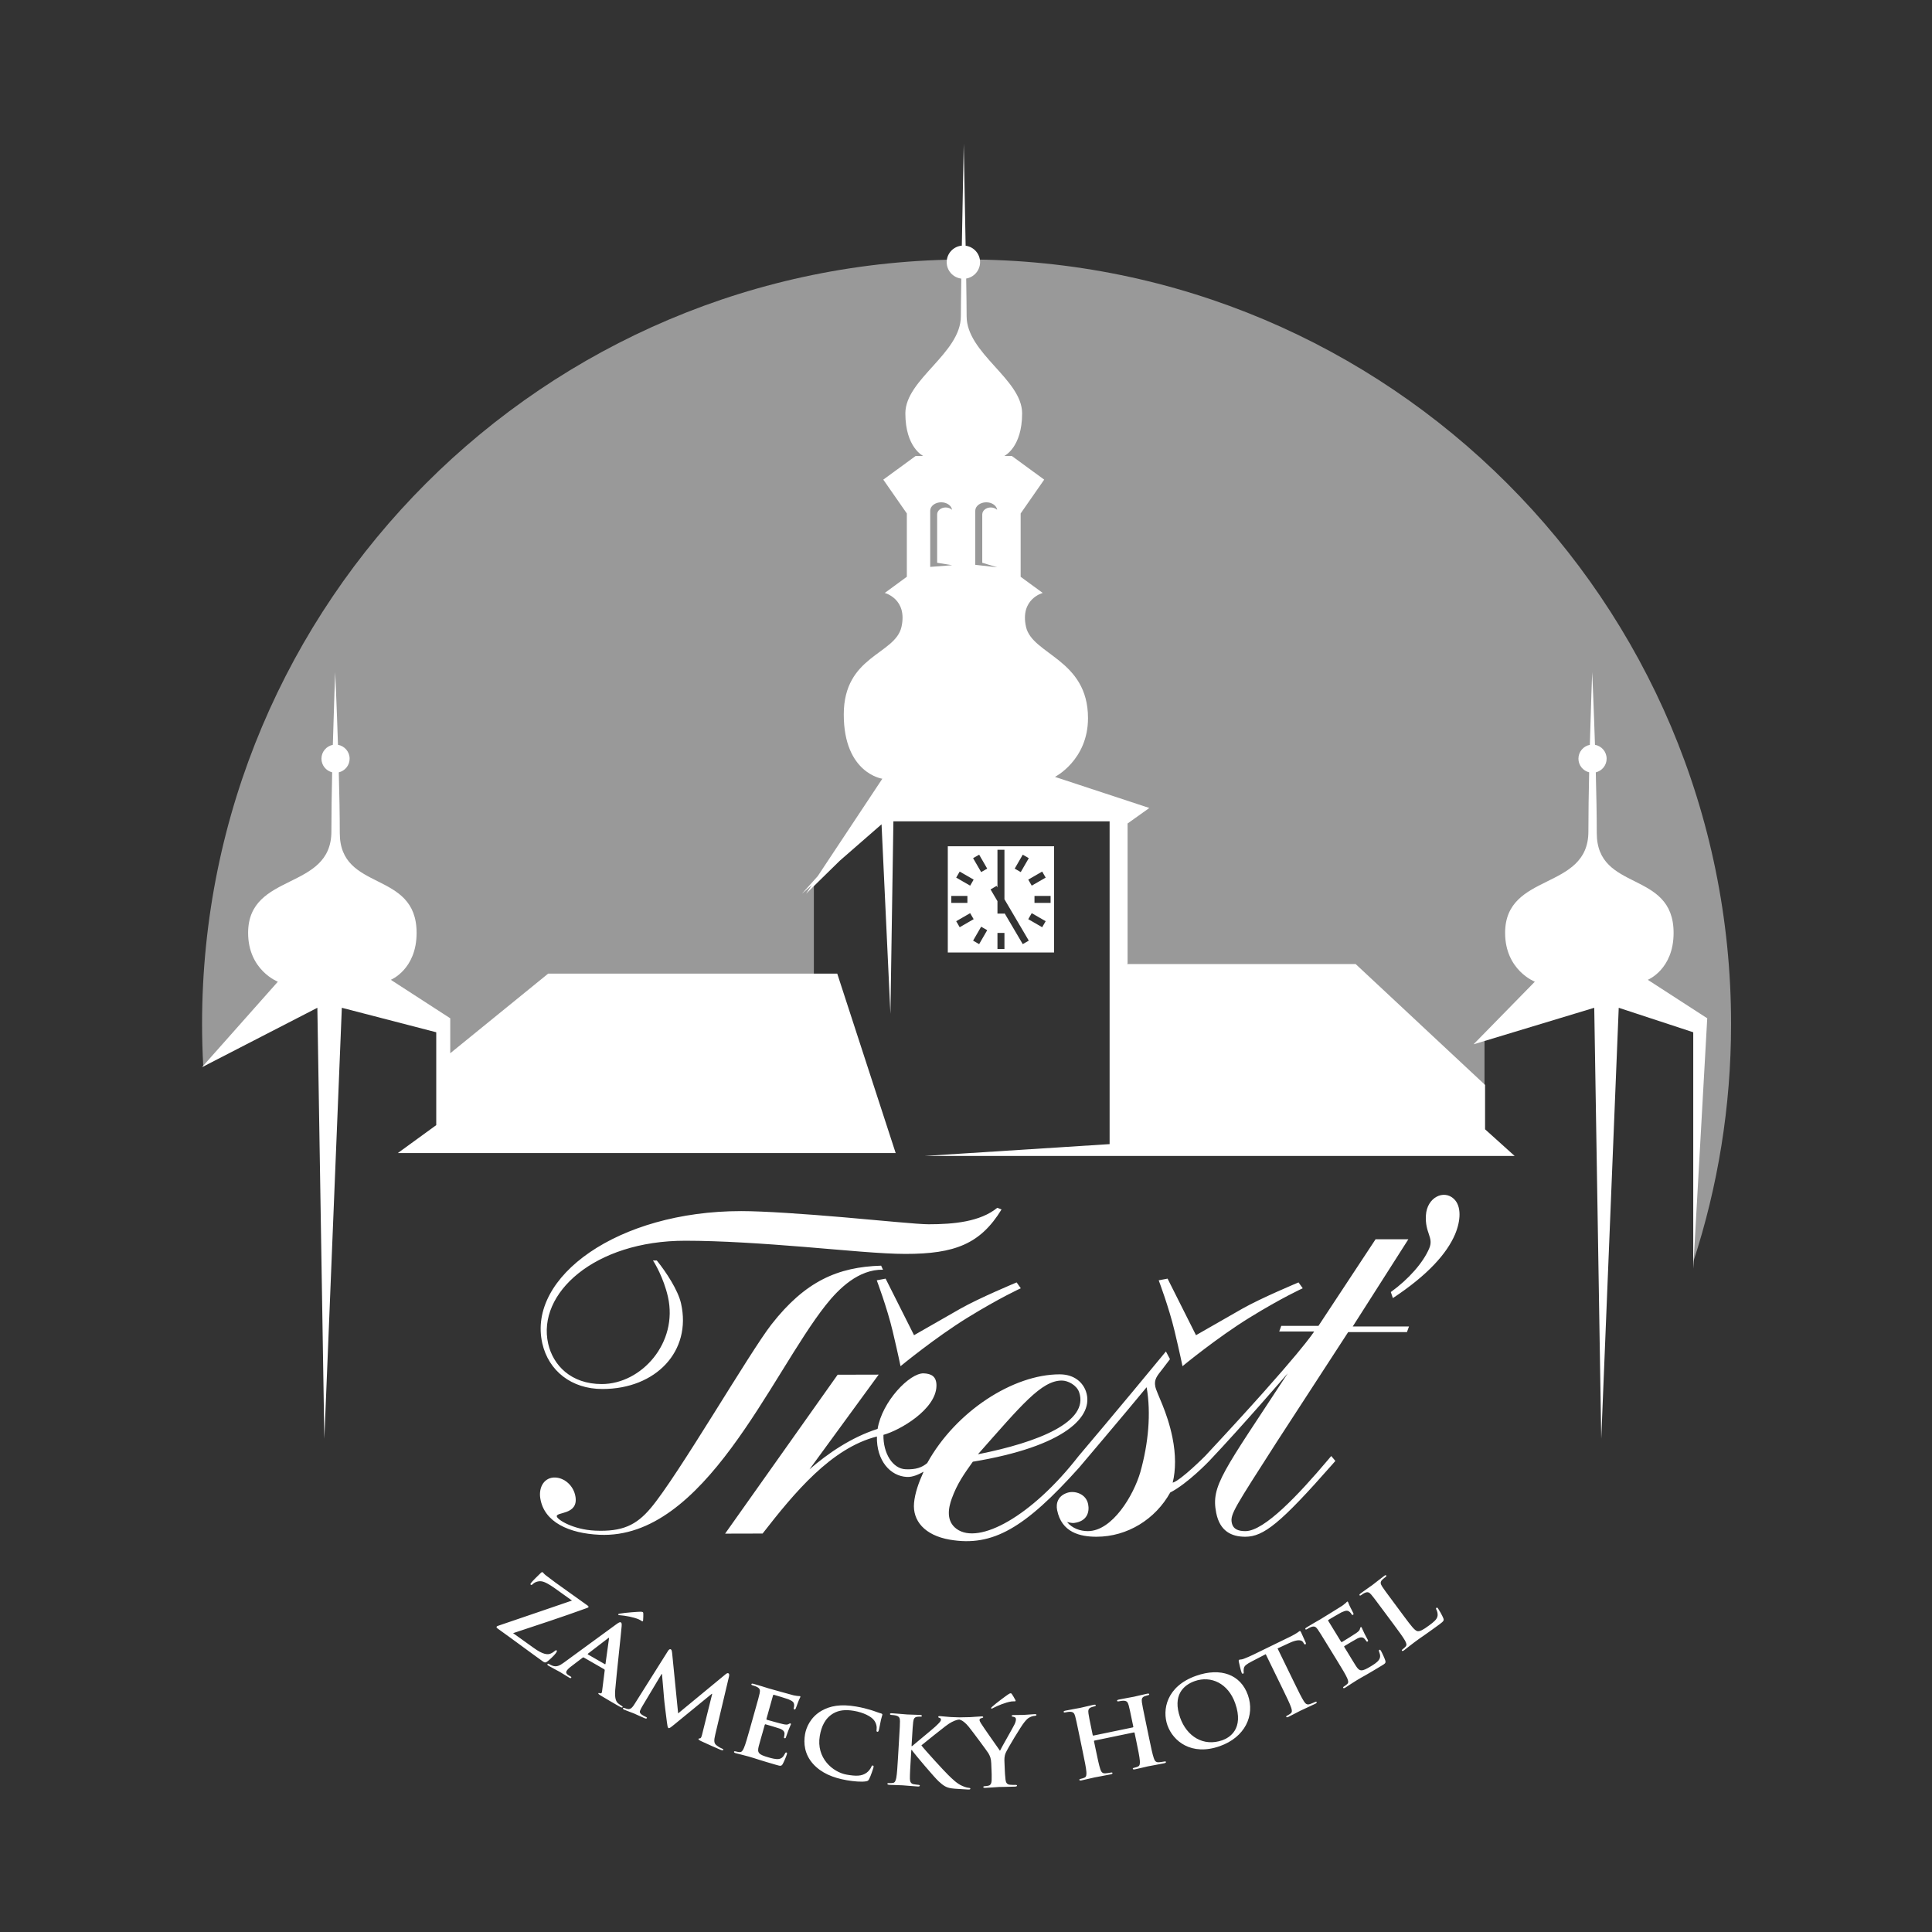 <?xml version="1.0" encoding="UTF-8" standalone="no"?>
<!DOCTYPE svg PUBLIC "-//W3C//DTD SVG 1.1//EN" "http://www.w3.org/Graphics/SVG/1.1/DTD/svg11.dtd">
<svg width="50px" height="50px" viewBox="0 0 100 100" version="1.1" xmlns="http://www.w3.org/2000/svg" xmlns:xlink="http://www.w3.org/1999/xlink" xml:space="preserve" style="fill-rule:evenodd;clip-rule:evenodd;stroke-linejoin:round;stroke-miterlimit:1.414;">
    <rect x="0" y="0" width="100" height="100" fill="#333333" stroke="none"/>
    <g transform="matrix(0.587,0,0,0.587,-125.155,-156.244)">
        <path d="M241.868,353.529L252.358,356.58L252.358,361.732L262.087,353.337L284.975,353.337L284.975,344.221L291.843,337.126L311.874,337.126L311.874,352.575L332.475,352.575L344.111,363.448L344.111,357.726L354.639,353.337L362.994,356.772L362.531,377.404C364.683,370.812 365.852,363.775 365.852,356.464C365.852,319.235 335.672,289.054 298.44,289.054C261.208,289.054 231.029,319.235 231.029,356.464C231.029,357.72 231.067,358.967 231.134,360.207L241.868,353.529" style="fill:white;fill-opacity:0.5;fill-rule:nonzero;"/>
    </g>
    <g transform="matrix(0.587,0,0,0.587,-125.155,-156.244)">
        <path d="M306.838,387.906C307.388,387.906 308.154,388.319 308.366,388.936C309.258,391.543 304.797,393.346 299.443,394.408C303.243,390.116 305.036,387.905 306.838,387.906ZM316.398,397.779C317.959,396.973 319.841,394.994 319.841,394.994C322.699,391.983 326.76,387.269 326.76,387.269C321.059,395.982 319.97,397.165 320.453,399.578C320.776,401.187 321.794,401.679 323.018,401.679C324.629,401.679 326.117,400.503 330.689,395.304L330.96,394.994L330.595,394.561L330.281,394.933C327.719,397.966 324.695,401.184 323.028,401.184C322.472,401.184 321.947,401.06 321.825,400.441C321.674,399.698 322.106,399.078 325.791,393.323L332.09,383.633L337.272,383.633L337.452,383.139L332.492,383.139L337.397,375.447L334.506,375.447L329.469,383.085L326.189,383.085L326.009,383.579L329.09,383.579C329.09,383.579 328.043,385.379 319.477,394.561C319.477,394.561 317.355,396.695 316.615,396.913C316.89,395.799 316.897,394.439 316.598,392.952C316.127,390.6 315.206,389.053 315.082,388.433C314.958,387.814 315.229,387.506 315.718,386.886L316.377,386.021L316.019,385.341C311.815,390.443 308.314,394.571 308.314,394.571C304.184,399.886 299.525,402.42 297.562,400.989C296.611,400.296 296.837,399.135 297.134,398.317C297.614,396.992 298.219,396.148 298.992,395.063C307.128,393.714 309.719,391.063 308.968,388.868C308.709,388.114 307.982,387.36 306.651,387.359C302.561,387.355 297.494,390.612 294.97,395.183C294.502,395.574 293.98,395.764 293.069,395.729C291.925,395.685 291.076,394.319 291.111,392.694C292.551,392.299 295.741,390.462 295.785,388.385C295.804,387.542 295.332,387.299 294.663,387.272C293.423,387.225 290.981,389.768 290.596,392.169C288.251,392.918 286.178,394.358 284.591,395.734L290.69,387.384L287.072,387.393L277.149,401.405L280.454,401.397C283.254,397.803 286.502,393.86 290.534,392.84C290.488,394.969 291.72,396.349 293.196,396.407C293.688,396.426 294.192,396.199 294.651,395.945C294.21,396.921 293.889,397.827 293.809,398.698C293.665,400.263 294.739,401.558 296.974,401.939C300.751,402.583 303.589,400.905 308.354,395.594C308.354,395.594 312.484,390.725 314.317,388.496C314.719,390.786 314.476,393.442 313.762,395.982C313.17,398.022 311.298,401.184 309.13,401.184C308.463,401.184 307.745,400.936 307.301,400.379C307.301,400.379 307.699,400.491 307.918,400.464C309.08,400.319 309.294,399.488 309.159,398.807C308.973,397.879 307.969,397.599 307.344,397.796C306.512,398.056 306.302,398.72 306.425,399.328C306.82,401.308 308.452,401.679 309.898,401.679C312.62,401.679 315.092,400.133 316.398,397.779ZM317.48,386.64C317.48,386.64 320.52,384.129 323.398,382.356C326.274,380.583 328.083,379.77 328.083,379.77L327.712,379.253C327.712,379.253 324.424,380.62 322.739,381.579C321.054,382.54 318.671,383.907 318.671,383.907L316.165,378.92L315.382,379.068C315.382,379.068 316.289,381.469 316.781,383.537C317.274,385.606 317.48,386.64 317.48,386.64ZM338.944,373.329C338.846,374.915 339.655,375.27 339.235,376.253C338.702,377.509 337.43,378.963 335.849,380.103L336.031,380.636C339.137,378.583 340.793,376.697 341.513,375.014C342.019,373.816 342.093,372.535 341.412,371.889C340.517,371.041 339.039,371.761 338.944,373.329ZM295.095,374.126C294.118,374.126 290.979,373.799 287.592,373.509C284.205,373.218 280.572,372.965 278.569,372.965C267.668,372.965 259.702,378.775 261.029,384.621C261.58,387.054 263.604,388.652 266.329,388.652C271.055,388.652 274.216,385.311 273.261,381.099C272.996,379.936 271.953,378.339 271.126,377.32L270.785,377.32C270.904,377.469 271.728,378.846 272.107,380.519C273.029,384.585 269.766,388.216 266.272,388.216C263.546,388.216 261.976,386.545 261.548,384.657C260.543,380.227 265.62,375.578 273.627,375.578C276.777,375.578 280.583,375.833 284.142,376.123C287.699,376.414 290.966,376.74 293.051,376.74C297.389,376.74 299.661,375.869 301.524,372.819L301.15,372.674C299.641,373.907 297.308,374.126 295.095,374.126ZM286.019,381.261C287.188,379.779 288.927,378.091 291.07,378.133L290.907,377.777C287.087,377.89 284.212,379.149 281.238,382.954C279.294,385.444 272.969,396.346 270.581,399.163C269.33,400.641 268.109,401.252 265.68,401.14C263.748,401.051 262.35,400.175 262.306,399.883C262.242,399.474 264.206,399.768 263.957,398.163C263.803,397.169 262.987,396.494 262.186,396.457C261.219,396.413 260.697,397.287 260.851,398.28C261.181,400.412 263.415,401.383 266.066,401.506C275.341,401.932 281.139,387.44 286.019,381.261ZM292.618,386.64C292.618,386.64 295.659,384.129 298.534,382.356C301.416,380.583 303.223,379.77 303.223,379.77L302.854,379.253C302.854,379.253 299.563,380.62 297.878,381.579C296.193,382.54 293.809,383.907 293.809,383.907L291.301,378.92L290.521,379.068C290.521,379.068 291.427,381.469 291.92,383.537C292.411,385.606 292.618,386.64 292.618,386.64ZM320.994,419.623C319.314,420.215 317.851,419.27 317.273,417.633C316.581,415.672 317.551,414.765 318.556,414.409C319.991,413.904 321.506,414.601 322.127,416.364C322.928,418.64 321.606,419.406 320.994,419.623ZM318.677,413.942C316.053,414.868 315.677,416.956 316.151,418.302C316.643,419.695 318.254,421.03 320.765,420.146C322.988,419.362 323.884,417.445 323.248,415.641C322.615,413.838 320.856,413.175 318.677,413.942ZM305.849,345.787L304.429,345.787L304.429,345.173L305.849,345.173L305.849,345.787ZM305.108,347.934L303.879,347.224L304.186,346.693L305.416,347.403L305.108,347.934ZM303.395,349.424L301.78,346.681L301.78,346.735L301.164,346.734L301.164,345.634L300.555,344.599L301.088,344.291L301.164,344.422L301.164,341.105L301.78,341.105L301.78,345.468L303.927,349.116L303.395,349.424ZM301.78,349.857L301.164,349.856L301.164,348.437L301.78,348.437L301.78,349.857ZM299.727,343.072L299.016,341.844L299.55,341.537L300.26,342.766L299.727,343.072ZM299.549,349.424L299.016,349.116L299.727,347.887L300.26,348.195L299.549,349.424ZM297.526,347.403L298.756,346.693L299.065,347.224L297.834,347.934L297.526,347.403ZM297.094,345.173L298.514,345.173L298.514,345.787L297.094,345.787L297.094,345.173ZM297.834,343.026L299.065,343.735L298.756,344.268L297.526,343.559L297.834,343.026ZM303.394,341.537L303.927,341.844L303.217,343.072L302.685,342.766L303.394,341.537ZM305.416,343.559L304.186,344.268L303.879,343.735L305.108,343.026L305.416,343.559ZM306.157,340.796L296.785,340.796L296.785,350.164L306.157,350.164L306.157,340.796ZM315.864,421.501C315.728,421.529 315.525,421.555 315.395,421.565C315.114,421.588 315.024,421.419 314.948,421.196C314.83,420.854 314.696,420.208 314.54,419.456L314.242,418.018C313.985,416.774 313.937,416.546 313.9,416.28C313.86,415.99 313.903,415.836 314.14,415.744C314.245,415.705 314.326,415.681 314.399,415.665C314.507,415.643 314.558,415.615 314.547,415.558C314.534,415.501 314.468,415.497 314.341,415.524C313.986,415.597 313.42,415.74 313.202,415.785C312.956,415.836 312.38,415.931 311.888,416.032C311.761,416.059 311.702,416.088 311.713,416.145C311.725,416.202 311.784,416.207 311.883,416.188C312.01,416.161 312.167,416.136 312.242,416.138C312.553,416.133 312.653,416.248 312.729,416.523C312.801,416.781 312.849,417.01 313.106,418.252L313.142,418.423C313.15,418.465 313.125,418.487 313.098,418.492L309.629,419.211C309.603,419.217 309.572,419.206 309.563,419.165L309.527,418.993C309.271,417.751 309.223,417.523 309.187,417.256C309.146,416.968 309.19,416.814 309.427,416.721C309.531,416.683 309.611,416.657 309.685,416.643C309.793,416.621 309.845,416.593 309.832,416.534C309.821,416.478 309.754,416.475 309.626,416.501C309.273,416.574 308.705,416.717 308.488,416.763C308.242,416.814 307.664,416.907 307.174,417.01C307.047,417.035 306.987,417.066 306.999,417.122C307.011,417.18 307.069,417.185 307.168,417.164C307.295,417.137 307.452,417.113 307.529,417.114C307.84,417.11 307.94,417.226 308.015,417.499C308.087,417.758 308.134,417.987 308.393,419.229L308.691,420.668C308.847,421.419 308.982,422.065 309.005,422.418C309.019,422.662 309.011,422.852 308.836,422.923C308.758,422.956 308.653,422.995 308.516,423.024C308.407,423.045 308.375,423.077 308.385,423.118C308.396,423.177 308.464,423.187 308.582,423.162C308.947,423.088 309.513,422.945 309.721,422.902C309.976,422.848 310.553,422.755 311.143,422.632C311.253,422.61 311.32,422.569 311.308,422.512C311.3,422.471 311.249,422.456 311.15,422.477C311.013,422.505 310.81,422.529 310.68,422.54C310.401,422.564 310.308,422.396 310.233,422.173C310.116,421.83 309.983,421.185 309.826,420.432L309.676,419.714C309.668,419.673 309.694,419.658 309.721,419.653L313.191,418.934C313.218,418.928 313.248,418.939 313.255,418.972L313.405,419.692C313.56,420.444 313.695,421.09 313.72,421.442C313.733,421.686 313.725,421.875 313.55,421.945C313.471,421.98 313.366,422.019 313.228,422.047C313.121,422.069 313.089,422.101 313.098,422.141C313.109,422.198 313.178,422.211 313.305,422.184C313.66,422.111 314.227,421.968 314.435,421.924C314.69,421.871 315.268,421.777 315.858,421.655C315.967,421.632 316.034,421.592 316.023,421.536C316.015,421.495 315.964,421.48 315.864,421.501ZM299.208,315.978L299.208,311.207C299.208,310.797 299.644,310.465 300.179,310.465C300.678,310.465 301.085,310.757 301.137,311.128C300.998,311.001 300.8,310.92 300.576,310.92C300.16,310.92 299.824,311.195 299.824,311.535L299.824,315.798L301.147,316.195L299.208,315.978ZM295.234,316.161L295.234,311.207C295.234,310.797 295.668,310.465 296.203,310.465C296.702,310.465 297.109,310.757 297.16,311.128C297.023,311.001 296.824,310.92 296.6,310.92C296.185,310.92 295.846,311.195 295.846,311.535L295.846,315.798L297.17,316.011L295.234,316.161ZM344.16,361.838L332.747,351.18L312.607,351.18L312.637,351.113L312.637,338.788L314.555,337.419L306.235,334.678C306.235,334.678 309.148,333.195 309.148,329.497C309.148,324.293 304.23,323.909 303.681,321.445C303.134,318.98 305.157,318.459 305.157,318.459L303.208,317.031L303.208,311.451L305.285,308.466L302.431,306.38L301.765,306.38C301.765,306.38 303.339,305.638 303.339,302.625C303.339,299.612 298.445,297.341 298.445,294.054C298.445,293.445 298.43,292.227 298.407,290.735C299.101,290.617 299.631,290.017 299.631,289.289C299.631,288.547 299.076,287.938 298.358,287.84C298.284,283.581 298.191,278.843 298.191,278.843C298.191,278.843 298.096,283.576 298.022,287.834C297.275,287.903 296.688,288.526 296.688,289.289C296.688,290.039 297.25,290.65 297.975,290.742C297.952,292.232 297.937,293.446 297.937,294.054C297.937,297.341 293.043,299.612 293.043,302.625C293.043,305.638 294.618,306.38 294.618,306.38L293.952,306.38L291.097,308.466L293.174,311.451L293.174,317.031L291.227,318.459C291.227,318.459 293.249,318.98 292.702,321.445C292.153,323.909 287.612,323.969 287.612,329.173C287.612,334.378 291.013,334.84 291.013,334.84L285.315,343.432L283.922,344.981L284.792,344.221L284.289,344.981L287.262,342.069L290.943,338.859L291.726,355.57L291.988,338.597L311.053,338.597L311.053,367.059L294.714,368.104L346.771,368.104L344.16,365.753L344.16,361.838ZM248.286,367.849L292.19,367.849L287.037,352.025L261.547,352.025L252.912,359.046L252.912,355.963L247.671,352.57C247.671,352.57 249.946,351.661 249.946,348.433C249.946,342.855 243.172,344.871 243.172,339.627C243.172,338.062 243.136,336.166 243.085,334.277C243.632,334.147 244.04,333.658 244.04,333.072C244.04,332.459 243.597,331.952 243.013,331.85C242.901,328.367 242.768,325.443 242.768,325.443C242.768,325.443 242.655,328.35 242.56,331.852C241.988,331.964 241.556,332.466 241.556,333.072C241.556,333.654 241.959,334.14 242.5,334.274C242.46,336.089 242.432,337.923 242.432,339.493C242.432,344.737 235.09,343.056 235.09,348.433C235.09,351.729 237.712,352.736 237.712,352.736L231.019,360.278L241.195,355.037L241.811,393.036L243.353,355.037L251.678,357.196L251.678,365.384L248.286,367.849ZM329.149,416.259C329.025,416.32 328.833,416.395 328.709,416.437C328.444,416.527 328.315,416.388 328.187,416.19C327.988,415.887 327.7,415.294 327.362,414.604L325.863,411.527L326.923,411.037C327.673,410.692 328.001,410.791 328.113,410.978L328.161,411.056C328.225,411.164 328.26,411.195 328.326,411.162C328.377,411.137 328.371,411.084 328.342,411.006C328.247,410.812 328.021,410.279 327.944,410.122C327.888,410.01 327.858,409.969 327.8,409.998C327.767,410.014 327.706,410.062 327.593,410.146C327.476,410.222 327.302,410.332 327.035,410.463L323.735,412.071C323.458,412.207 323.133,412.347 322.881,412.442C322.665,412.527 322.546,412.493 322.48,412.526C322.43,412.55 322.427,412.608 322.45,412.717C322.462,412.786 322.636,413.545 322.695,413.666C322.735,413.748 322.77,413.777 322.828,413.749C322.877,413.725 322.889,413.683 322.875,413.614C322.863,413.546 322.861,413.437 322.889,413.282C322.934,413.057 323.116,412.922 323.592,412.671L324.82,412.035L326.32,415.112C326.656,415.802 326.945,416.396 327.057,416.731C327.137,416.96 327.168,417.15 327.017,417.261C326.949,417.313 326.856,417.376 326.732,417.438C326.631,417.486 326.608,417.525 326.626,417.562C326.653,417.615 326.722,417.609 326.829,417.557C327.164,417.395 327.678,417.116 327.869,417.023C328.102,416.907 328.64,416.674 329.191,416.405C329.282,416.361 329.338,416.306 329.312,416.254C329.293,416.216 329.241,416.214 329.149,416.259ZM334.981,411.742C334.937,411.672 334.904,411.613 334.84,411.653C334.784,411.688 334.785,411.726 334.818,411.814C334.942,412.139 334.938,412.347 334.784,412.559C334.632,412.77 334.3,412.974 334.094,413.1C333.286,413.595 333.095,413.566 332.779,413.083C332.644,412.882 332.25,412.223 332.102,411.981L331.757,411.419C331.732,411.377 331.721,411.343 331.76,411.319C331.95,411.202 332.739,410.73 332.897,410.652C333.206,410.5 333.383,410.539 333.509,410.656C333.59,410.736 333.646,410.827 333.699,410.894C333.72,410.929 333.753,410.947 333.809,410.914C333.88,410.87 333.831,410.792 333.797,410.736C333.767,410.686 333.616,410.387 333.535,410.239C333.346,409.857 333.306,409.724 333.281,409.681C333.255,409.638 333.222,409.638 333.19,409.658C333.151,409.682 333.141,409.737 333.12,409.827C333.093,409.944 332.988,410.037 332.807,410.167C332.633,410.293 331.724,410.852 331.55,410.958C331.503,410.987 331.478,410.963 331.447,410.913L330.343,409.112C330.313,409.065 330.315,409.032 330.354,409.008C330.512,408.911 331.351,408.416 331.494,408.348C331.915,408.149 332.047,408.185 332.182,408.279C332.274,408.34 332.355,408.456 332.387,408.506C332.426,408.569 332.464,408.597 332.519,408.562C332.575,408.527 332.564,408.477 332.55,408.436C332.513,408.34 332.337,408.018 332.301,407.942C332.124,407.599 332.111,407.489 332.08,407.44C332.058,407.404 332.034,407.38 331.993,407.405C331.953,407.43 331.919,407.48 331.885,407.512C331.829,407.565 331.712,407.656 331.57,407.762C331.425,407.861 329.851,408.827 329.598,408.983C329.489,409.051 329.301,409.155 329.091,409.273C328.894,409.395 328.66,409.529 328.447,409.659C328.327,409.732 328.282,409.78 328.312,409.829C328.342,409.881 328.4,409.864 328.486,409.811C328.597,409.743 328.737,409.668 328.807,409.645C329.099,409.533 329.232,409.609 329.398,409.84C329.551,410.059 329.673,410.259 330.337,411.34L331.106,412.592C331.506,413.246 331.853,413.809 331.995,414.132C332.091,414.358 332.149,414.538 332.007,414.663C331.945,414.722 331.859,414.795 331.74,414.866C331.646,414.925 331.626,414.966 331.649,415.002C331.679,415.052 331.746,415.039 331.85,414.976C332.008,414.879 332.204,414.738 332.387,414.626C332.573,414.503 332.746,414.397 332.832,414.343C333.071,414.197 333.319,414.054 333.668,413.861C334.013,413.658 334.456,413.406 335.048,413.042C335.35,412.858 335.421,412.814 335.363,412.596C335.314,412.429 335.081,411.905 334.981,411.742ZM340.02,408.014C339.959,407.935 339.928,407.905 339.875,407.945C339.817,407.988 339.83,408.039 339.868,408.106C339.948,408.244 339.999,408.498 339.973,408.653C339.922,408.971 339.635,409.194 339.242,409.487C338.661,409.919 338.433,410.015 338.233,410.009C337.987,410.004 337.642,409.542 337.003,408.684L336.128,407.505C335.371,406.486 335.233,406.299 335.088,406.073C334.928,405.829 334.903,405.67 335.078,405.487C335.159,405.407 335.274,405.312 335.355,405.251C335.444,405.186 335.479,405.138 335.444,405.091C335.41,405.044 335.346,405.069 335.242,405.148C334.952,405.362 334.423,405.787 334.245,405.92C334.043,406.069 333.56,406.397 333.209,406.658C333.098,406.741 333.056,406.792 333.092,406.839C333.125,406.887 333.181,406.866 333.262,406.807C333.359,406.734 333.452,406.675 333.522,406.643C333.803,406.509 333.943,406.57 334.127,406.787C334.301,406.99 334.441,407.179 335.198,408.196L336.075,409.375C336.532,409.993 336.925,410.522 337.097,410.831C337.212,411.047 337.284,411.222 337.157,411.36C337.099,411.423 337.019,411.503 336.907,411.586C336.818,411.653 336.803,411.695 336.827,411.728C336.864,411.775 336.93,411.757 337.027,411.684C337.176,411.573 337.359,411.416 337.531,411.289C337.704,411.15 337.868,411.029 337.95,410.968C338.255,410.74 338.529,410.548 338.872,410.313C339.212,410.07 339.611,409.795 340.146,409.398C340.534,409.11 340.545,409.049 340.481,408.867C340.396,408.63 340.075,408.088 340.02,408.014ZM262.209,411.963C262.326,411.8 262.345,411.742 262.284,411.698C262.239,411.666 262.195,411.696 262.131,411.752C262.04,411.832 261.907,411.922 261.762,411.983C261.496,412.099 261.08,412.059 260.31,411.509L258.455,410.181C260.562,409.482 262.821,408.746 264.95,407.97C265.014,407.945 265.074,407.925 265.102,407.885C265.127,407.851 265.089,407.792 265.013,407.738L262.711,406.093C262.402,405.871 262.035,405.62 261.338,405.078C261.154,404.939 261.137,404.865 261.07,404.817C261.024,404.784 260.97,404.796 260.887,404.88C260.704,405.058 260.149,405.594 260.037,405.751C259.979,405.833 259.962,405.872 260.014,405.91C260.061,405.942 260.11,405.937 260.193,405.852C260.327,405.712 260.643,405.558 260.979,405.613C261.308,405.664 261.783,405.973 262.168,406.247L263.647,407.306C261.611,408.015 259.396,408.752 257.265,409.485C257.087,409.541 257.039,409.561 257.005,409.608C256.972,409.654 257.003,409.707 257.085,409.768C258.61,410.857 259.853,411.798 261.113,412.697C261.248,412.795 261.34,412.779 261.466,412.684C261.64,412.552 262.054,412.18 262.209,411.963ZM283.596,415.725C283.52,415.721 283.373,415.696 283.198,415.664C283.026,415.624 281.249,415.124 280.963,415.044C280.839,415.009 280.635,414.943 280.405,414.869C280.182,414.807 279.926,414.727 279.684,414.658C279.551,414.62 279.484,414.619 279.467,414.676C279.452,414.732 279.501,414.763 279.599,414.79C279.725,414.825 279.874,414.875 279.94,414.912C280.22,415.052 280.254,415.2 280.196,415.479C280.142,415.74 280.078,415.966 279.733,417.188L279.336,418.603C279.128,419.341 278.949,419.976 278.809,420.302C278.708,420.524 278.614,420.689 278.426,420.67C278.342,420.664 278.23,420.649 278.096,420.611C277.989,420.582 277.946,420.595 277.934,420.636C277.919,420.693 277.975,420.734 278.091,420.766C278.269,420.818 278.506,420.865 278.711,420.924C278.929,420.976 279.124,421.03 279.223,421.059C279.491,421.134 279.765,421.22 280.145,421.344C280.526,421.46 281.014,421.614 281.682,421.803C282.022,421.899 282.102,421.921 282.222,421.731C282.313,421.582 282.538,421.055 282.591,420.87C282.613,420.79 282.631,420.726 282.56,420.705C282.497,420.688 282.471,420.715 282.428,420.8C282.272,421.111 282.118,421.249 281.858,421.28C281.599,421.312 281.225,421.206 280.992,421.14C280.081,420.884 279.973,420.724 280.111,420.163C280.168,419.928 280.384,419.192 280.461,418.918L280.639,418.283C280.654,418.235 280.671,418.205 280.716,418.219C280.93,418.279 281.813,418.535 281.977,418.6C282.299,418.725 282.389,418.88 282.388,419.054C282.387,419.165 282.357,419.271 282.343,419.353C282.332,419.393 282.341,419.431 282.403,419.447C282.484,419.47 282.508,419.383 282.527,419.318C282.542,419.261 282.66,418.947 282.714,418.789C282.865,418.39 282.937,418.27 282.95,418.222C282.964,418.175 282.942,418.151 282.906,418.141C282.862,418.129 282.814,418.157 282.733,418.204C282.631,418.264 282.49,418.25 282.27,418.204C282.061,418.164 281.034,417.874 280.838,417.819C280.784,417.805 280.784,417.769 280.801,417.714L281.372,415.68C281.388,415.624 281.412,415.605 281.457,415.617C281.637,415.667 282.569,415.946 282.717,416.006C283.149,416.18 283.212,416.302 283.233,416.464C283.251,416.572 283.222,416.711 283.205,416.769C283.185,416.84 283.192,416.886 283.255,416.903C283.317,416.92 283.348,416.878 283.368,416.84C283.414,416.748 283.531,416.4 283.563,416.321C283.693,415.959 283.765,415.876 283.781,415.819C283.792,415.779 283.793,415.745 283.748,415.733C283.703,415.72 283.642,415.73 283.596,415.725ZM277.168,413.823L273.007,417.255L272.478,411.936C272.45,411.689 272.414,411.629 272.346,411.6C272.278,411.57 272.197,411.619 272.118,411.739L269.177,416.411C269.026,416.655 268.833,416.928 268.574,416.874C268.435,416.844 268.374,416.819 268.307,416.79C268.221,416.754 268.163,416.748 268.147,416.787C268.118,416.857 268.181,416.902 268.266,416.936C268.54,417.05 268.961,417.199 269.124,417.266C269.278,417.33 269.654,417.515 270.014,417.664C270.141,417.718 270.225,417.735 270.255,417.664C270.27,417.625 270.216,417.585 270.148,417.558C270.063,417.522 269.946,417.463 269.804,417.369C269.672,417.277 269.589,417.162 269.65,417.016C269.701,416.892 269.752,416.795 269.826,416.663L271.549,413.781L271.583,413.795C271.642,414.498 271.752,415.683 271.761,415.877C271.774,416.136 271.96,417.597 272.018,418.036C272.058,418.326 272.08,418.515 272.157,418.547C272.235,418.579 272.306,418.529 272.654,418.247L275.977,415.527L276.011,415.54L275.113,419.145C275.058,419.375 274.991,419.464 274.933,419.457C274.863,419.457 274.82,419.465 274.803,419.504C274.784,419.55 274.826,419.595 275.016,419.693C275.349,419.858 276.521,420.372 276.736,420.461C276.855,420.512 276.968,420.531 276.993,420.469C277.013,420.423 276.956,420.392 276.879,420.359C276.767,420.313 276.599,420.235 276.38,420.06C276.151,419.885 276.159,419.625 276.284,419.108L277.488,414.02C277.53,413.848 277.51,413.748 277.433,413.717C277.356,413.685 277.287,413.729 277.168,413.823ZM266.602,412.89C266.597,412.916 266.577,412.933 266.537,412.91L265.057,412.06C265.025,412.04 265.029,412.016 265.054,411.99L266.819,410.636C266.844,410.611 266.88,410.584 266.904,410.599C266.928,410.612 266.915,410.653 266.907,410.687L266.602,412.89ZM268.035,416.594C267.939,416.537 267.822,416.461 267.714,416.37C267.566,416.237 267.391,416.002 267.46,415.175C267.578,413.779 267.991,410.086 268.025,409.577C268.041,409.365 268.03,409.272 267.958,409.231C267.877,409.185 267.784,409.236 267.566,409.39L262.935,412.774C262.565,413.043 262.271,413.202 261.876,413.031C261.808,413.002 261.691,412.945 261.619,412.903C261.555,412.866 261.514,412.862 261.489,412.905C261.456,412.963 261.496,413.006 261.6,413.066C262.018,413.306 262.472,413.538 262.562,413.59C262.811,413.733 263.144,413.954 263.401,414.103C263.49,414.153 263.546,414.166 263.579,414.108C263.605,414.065 263.589,414.036 263.492,413.981L263.371,413.911C263.123,413.768 263.104,413.633 263.179,413.502C263.229,413.415 263.369,413.264 263.553,413.129L264.583,412.345C264.624,412.311 264.648,412.305 264.689,412.329L266.482,413.36C266.522,413.383 266.537,413.412 266.533,413.457L266.293,415.361C266.284,415.471 266.19,415.504 266.126,415.486C266.041,415.447 266,415.443 265.975,415.487C265.946,415.537 266.043,415.592 266.183,415.683C266.818,416.068 267.405,416.404 267.694,416.57C267.992,416.742 268.073,416.77 268.106,416.711C268.135,416.661 268.099,416.631 268.035,416.594ZM363.75,355.963L358.508,352.57C358.508,352.57 360.784,351.661 360.784,348.433C360.784,342.855 354.009,344.871 354.009,339.627C354.009,338.062 353.973,336.166 353.923,334.277C354.471,334.147 354.879,333.658 354.879,333.072C354.879,332.459 354.434,331.952 353.851,331.85C353.739,328.367 353.606,325.443 353.606,325.443C353.606,325.443 353.493,328.35 353.399,331.852C352.826,331.964 352.393,332.466 352.393,333.072C352.393,333.654 352.796,334.14 353.338,334.274C353.298,336.089 353.271,337.923 353.271,339.493C353.271,344.737 345.928,343.056 345.928,348.433C345.928,351.729 348.549,352.736 348.549,352.736L343.143,358.258L353.787,355.037L354.404,393.036L355.946,355.037L362.516,357.196L362.516,378.033L363.75,355.963ZM269.675,408.292C269.505,408.29 268.336,408.369 267.855,408.459C267.795,408.472 267.745,408.483 267.729,408.511C267.713,408.54 267.737,408.573 267.753,408.582C267.769,408.592 267.842,408.596 267.923,408.604C268.304,408.63 269.073,408.763 269.544,408.967C269.713,409.046 269.776,409.102 269.816,409.125C269.857,409.148 269.918,409.153 269.919,409.039C269.935,408.788 269.942,408.609 269.936,408.471C269.933,408.382 269.93,408.351 269.873,408.319C269.849,408.306 269.784,408.287 269.675,408.292ZM290.896,417.257C290.626,417.186 290.346,417.06 290.006,416.96C289.594,416.837 289.262,416.747 288.695,416.649C287.332,416.414 286.408,416.593 285.656,417.022C284.653,417.595 284.294,418.532 284.197,419.091C284.059,419.89 284.138,420.852 284.911,421.714C285.631,422.507 286.64,422.936 287.892,423.152C288.477,423.252 289.18,423.315 289.57,423.246C289.735,423.217 289.779,423.182 289.848,423.049C289.989,422.785 290.221,422.089 290.238,421.989C290.25,421.924 290.242,421.863 290.178,421.853C290.105,421.839 290.081,421.868 290.031,421.995C289.969,422.138 289.808,422.356 289.626,422.487C289.194,422.801 288.687,422.799 287.873,422.657C286.648,422.445 285.161,421.19 285.499,419.231C285.638,418.433 285.947,417.682 286.708,417.246C287.168,416.987 287.72,416.896 288.515,417.032C289.357,417.178 290.032,417.524 290.283,417.862C290.474,418.116 290.543,418.425 290.508,418.682C290.488,418.796 290.495,418.865 290.569,418.879C290.651,418.892 290.681,418.829 290.711,418.708C290.758,418.546 290.826,418.094 290.892,417.824C290.96,417.539 291.004,417.445 291.016,417.379C291.024,417.331 290.994,417.283 290.896,417.257ZM300.82,416.764C301.155,416.584 301.875,416.285 302.384,416.205C302.568,416.182 302.653,416.195 302.699,416.193C302.744,416.192 302.799,416.164 302.74,416.066C302.619,415.845 302.529,415.691 302.45,415.576C302.401,415.503 302.381,415.479 302.316,415.482C302.287,415.483 302.224,415.502 302.133,415.565C301.989,415.654 301.043,416.347 300.685,416.678C300.641,416.723 300.605,416.757 300.606,416.791C300.607,416.824 300.646,416.84 300.664,416.838C300.682,416.837 300.745,416.801 300.82,416.764ZM304.436,417.323C304.26,417.33 303.648,417.382 303.444,417.391C303.176,417.401 302.877,417.389 302.573,417.402C302.46,417.406 302.416,417.425 302.418,417.483C302.421,417.532 302.504,417.547 302.589,417.559C302.747,417.585 302.788,417.677 302.793,417.759C302.797,417.868 302.766,418.011 302.681,418.198C302.562,418.463 301.471,420.348 301.386,420.551C301.229,420.324 299.846,418.368 299.705,418.123C299.636,418.009 299.584,417.911 299.583,417.844C299.58,417.777 299.624,417.709 299.705,417.689C299.843,417.649 299.908,417.639 299.907,417.589C299.905,417.538 299.857,417.516 299.764,417.52C299.348,417.537 298.969,417.577 298.774,417.585C298.54,417.596 298.081,417.601 297.802,417.605C297.539,417.597 297.244,417.591 297.05,417.579C296.8,417.564 296.292,417.509 296.098,417.496C295.995,417.49 295.948,417.504 295.945,417.563C295.942,417.612 295.978,417.632 296.06,417.653C296.152,417.676 296.185,417.737 296.18,417.828C296.172,417.97 295.955,418.165 295.68,418.425C295.393,418.693 293.967,419.853 293.635,420.143L293.588,420.14L293.61,419.774C293.686,418.506 293.7,418.274 293.735,418.008C293.77,417.717 293.852,417.58 294.105,417.554C294.217,417.544 294.274,417.538 294.367,417.544C294.44,417.548 294.497,417.535 294.5,417.476C294.504,417.419 294.44,417.398 294.309,417.389C293.995,417.371 293.41,417.361 293.188,417.349C292.966,417.334 292.384,417.275 291.894,417.246C291.755,417.237 291.689,417.25 291.686,417.308C291.682,417.367 291.737,417.387 291.838,417.393C291.968,417.402 292.125,417.418 292.198,417.44C292.5,417.516 292.566,417.653 292.567,417.939C292.57,418.207 292.556,418.44 292.48,419.706L292.393,421.173C292.347,421.94 292.308,422.598 292.241,422.945C292.189,423.185 292.131,423.364 291.945,423.387C291.861,423.399 291.749,423.409 291.609,423.401C291.498,423.394 291.46,423.417 291.456,423.457C291.454,423.517 291.517,423.546 291.638,423.554C292.008,423.574 292.592,423.584 292.806,423.598C293.036,423.611 293.618,423.67 294.137,423.701C294.239,423.708 294.314,423.687 294.319,423.629C294.321,423.587 294.276,423.561 294.202,423.555C294.082,423.548 293.878,423.519 293.75,423.495C293.521,423.447 293.449,423.261 293.444,423.026C293.437,422.666 293.476,422.007 293.522,421.24L293.568,420.482L293.614,420.485L293.708,420.615C293.889,420.868 295.598,422.903 295.986,423.252C296.365,423.593 296.603,423.79 297.102,423.863C297.294,423.891 297.462,423.901 297.739,423.918L298.546,423.966C298.723,423.977 298.771,423.953 298.774,423.896C298.777,423.846 298.721,423.825 298.658,423.821C298.545,423.815 298.362,423.779 298.09,423.662C297.599,423.457 297.205,423.058 296.819,422.683C296.476,422.354 294.766,420.487 294.456,420.075C294.789,419.793 296.263,418.627 296.564,418.395C296.984,418.068 297.308,417.912 297.602,417.829C297.661,417.814 297.728,417.805 297.794,417.795C297.854,417.812 297.914,417.831 297.967,417.855C298.148,417.939 298.388,418.137 298.633,418.437C298.976,418.857 300.294,420.639 300.366,420.77C300.495,421.007 300.596,421.186 300.615,421.636L300.643,422.32C300.649,422.453 300.664,422.804 300.651,423.155C300.642,423.398 300.566,423.584 300.382,423.626C300.299,423.647 300.19,423.668 300.06,423.673C299.957,423.677 299.912,423.704 299.913,423.746C299.916,423.814 299.992,423.826 300.122,423.82C300.465,423.807 301.047,423.757 301.279,423.746C301.53,423.737 302.115,423.737 302.698,423.713C302.819,423.708 302.891,423.68 302.889,423.62C302.886,423.58 302.84,423.557 302.738,423.561C302.609,423.568 302.404,423.558 302.274,423.547C301.994,423.526 301.904,423.345 301.875,423.105C301.832,422.756 301.818,422.405 301.812,422.271L301.783,421.588C301.772,421.313 301.76,421.053 301.887,420.747C302.038,420.382 303.253,418.366 303.545,418.021C303.74,417.786 303.837,417.683 304.03,417.592C304.165,417.519 304.34,417.478 304.432,417.475C304.535,417.469 304.608,417.442 304.605,417.382C304.603,417.332 304.536,417.319 304.436,417.323" style="fill:white;fill-rule:nonzero;"/>
    </g>
</svg>
